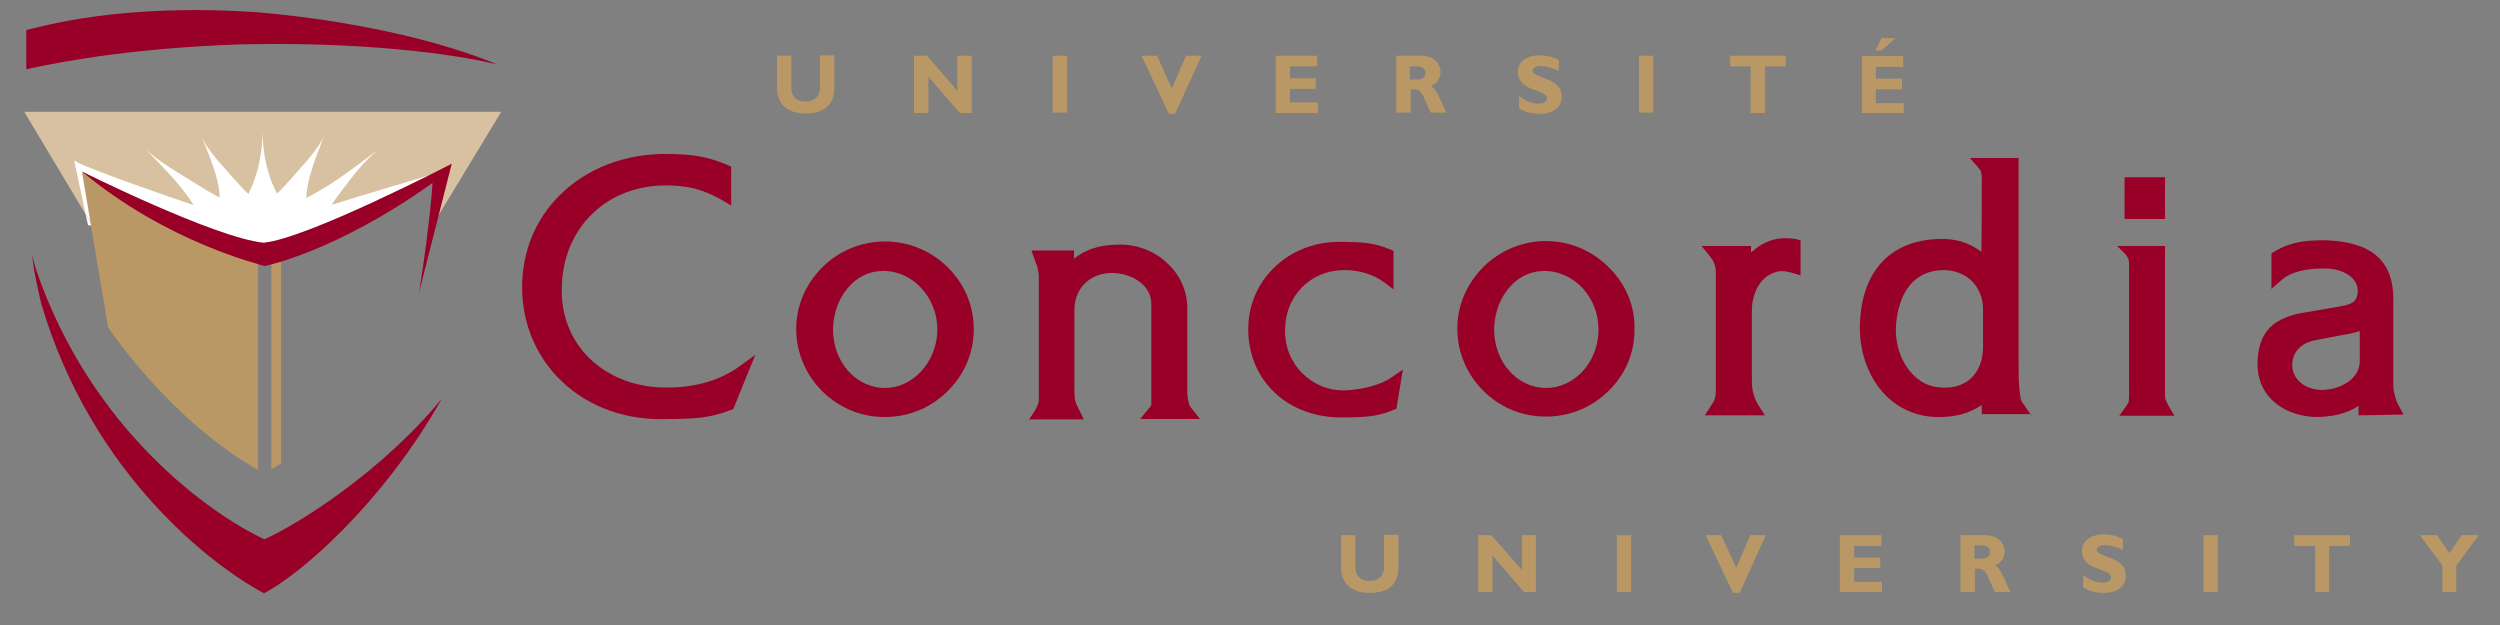 <svg width="96" height="24" viewBox="0 0 96 24" fill="none" xmlns="http://www.w3.org/2000/svg">
<rect x="0" y="0" width="96" height="24" fill="#808080" stroke="none"/>
<g clip-path="url(#clip0_1119_1241)">
<path d="M28.36 14.095C27.637 14.598 26.757 14.865 25.705 14.881C24.495 14.912 23.395 14.504 22.625 13.75C21.919 13.043 21.542 12.116 21.573 11.048C21.589 9.932 21.997 8.927 22.751 8.204C23.49 7.482 24.511 7.105 25.642 7.12C26.474 7.136 27.009 7.278 27.731 7.686L28.077 7.89V6.398L27.935 6.335C27.118 5.989 26.569 5.927 25.626 5.911C24.008 5.895 22.531 6.461 21.494 7.497C20.552 8.424 20.049 9.681 20.049 11.032C20.049 12.43 20.599 13.718 21.573 14.645C22.625 15.651 24.102 16.169 25.72 16.09H25.846C26.679 16.075 27.228 16.059 28.061 15.745L28.155 15.713L29.004 13.624L28.36 14.095Z" fill="#980027"/>
<path d="M36.45 10.325C35.821 9.665 34.957 9.288 34.031 9.273C33.119 9.257 32.224 9.618 31.58 10.262C30.936 10.906 30.575 11.739 30.575 12.634C30.575 14.473 32.083 15.996 33.921 16.012C34.847 16.028 35.711 15.682 36.371 15.038C37.015 14.41 37.377 13.593 37.392 12.697C37.408 11.818 37.078 10.969 36.45 10.325ZM33.983 14.897C32.884 14.897 32.004 13.923 31.988 12.682C31.988 12.006 32.24 11.362 32.679 10.922C33.041 10.561 33.496 10.388 33.999 10.404C35.099 10.451 35.994 11.456 35.994 12.65V12.729C35.947 13.923 35.052 14.897 33.983 14.897Z" fill="#980027"/>
<path d="M53.416 14.504C53.039 14.771 52.348 14.959 51.641 14.991C51.028 15.007 50.447 14.771 50.007 14.331C49.567 13.891 49.331 13.294 49.347 12.666C49.347 11.378 50.306 10.388 51.594 10.372C52.159 10.357 52.756 10.545 53.133 10.828L53.51 11.111V9.634L53.369 9.571C52.725 9.304 52.269 9.304 51.641 9.288H51.578C50.525 9.257 49.583 9.618 48.892 10.309C48.279 10.922 47.933 11.739 47.933 12.634C47.933 12.666 47.933 12.682 47.933 12.713C47.949 13.624 48.295 14.457 48.939 15.069C49.63 15.729 50.588 16.059 51.657 16.028H51.861C52.442 16.012 52.898 15.996 53.495 15.745L53.542 15.729L53.62 15.698L53.871 14.19L53.416 14.504Z" fill="#980027"/>
<path d="M61.836 10.325C61.192 9.65 60.344 9.273 59.417 9.257C58.506 9.241 57.61 9.603 56.966 10.247C56.322 10.891 55.961 11.723 55.961 12.619C55.961 14.457 57.469 15.981 59.307 15.996C60.234 16.012 61.098 15.666 61.758 15.022C62.402 14.394 62.763 13.577 62.763 12.682C62.763 12.65 62.763 12.634 62.763 12.603C62.779 11.771 62.449 10.954 61.836 10.325ZM59.37 14.897C58.27 14.897 57.391 13.923 57.375 12.682C57.375 12.006 57.626 11.362 58.066 10.922C58.427 10.561 58.883 10.388 59.386 10.404C60.501 10.467 61.381 11.441 61.381 12.65V12.729C61.349 13.923 60.454 14.897 59.37 14.897Z" fill="#980027"/>
<path d="M92.297 15.918L92.108 15.572C92.03 15.431 91.998 15.352 91.967 15.195C91.92 15.038 91.904 14.96 91.904 14.787V11.488C91.904 10.011 91.071 9.288 89.296 9.226C88.636 9.226 87.992 9.257 87.333 9.665L87.223 9.728V11.095L87.615 10.749C87.961 10.451 88.495 10.309 89.265 10.309C89.987 10.309 90.537 10.671 90.537 11.158C90.537 11.582 90.317 11.692 89.83 11.77C89.83 11.77 89.72 11.786 88.558 11.99C87.285 12.179 86.736 12.744 86.689 13.876C86.689 13.923 86.689 13.954 86.689 14.001C86.689 14.504 86.861 14.96 87.207 15.321C87.631 15.761 88.291 16.012 88.998 16.012C89.485 15.996 90.035 15.933 90.569 15.588V15.949L92.297 15.918ZM90.616 12.713V13.86C90.616 14.551 89.877 14.96 89.171 14.975C88.825 14.975 88.479 14.85 88.259 14.614C88.102 14.441 88.024 14.252 88.024 14.033V13.954C88.055 13.483 88.385 13.153 88.935 13.059L90.082 12.839C90.082 12.854 90.412 12.776 90.616 12.713Z" fill="#980027"/>
<path d="M44.116 15.682L43.786 16.09H46.08L45.781 15.713C45.703 15.619 45.671 15.572 45.656 15.494C45.593 15.274 45.593 15.164 45.593 14.975V11.833C45.593 11.189 45.326 10.576 44.839 10.121C44.32 9.618 43.598 9.351 42.844 9.398C42.184 9.414 41.681 9.587 41.241 9.932C41.241 9.854 41.241 9.618 41.241 9.618H41.1H39.607L39.827 10.231V10.215C39.827 10.247 39.843 10.278 39.843 10.294L39.89 10.529V15.352C39.89 15.431 39.874 15.462 39.859 15.525L39.764 15.729L39.655 15.902L39.513 16.106H41.618L41.32 15.494C41.257 15.305 41.257 15.179 41.257 14.944V11.896C41.257 11.095 41.822 10.514 42.639 10.482C43.111 10.467 43.598 10.639 43.896 10.938C44.1 11.142 44.21 11.393 44.21 11.661V14.96V15.148V15.494C44.226 15.541 44.21 15.572 44.116 15.682Z" fill="#980027"/>
<path d="M68.953 9.178C68.466 9.1 68.057 9.163 67.664 9.383C67.492 9.477 67.366 9.587 67.24 9.697V9.446H65.339L65.606 9.775C65.716 9.917 65.779 9.98 65.826 10.121C65.874 10.247 65.889 10.341 65.889 10.482V14.802V14.897C65.889 15.069 65.889 15.179 65.842 15.321C65.826 15.399 65.795 15.431 65.748 15.509L65.465 15.949H65.889H67.774L67.539 15.588C67.444 15.431 67.397 15.336 67.35 15.18C67.287 14.96 67.272 14.85 67.272 14.614V11.928C67.272 11.331 67.539 10.781 67.931 10.561C68.23 10.388 68.481 10.372 68.827 10.482L69.141 10.577V9.226L68.953 9.178Z" fill="#980027"/>
<path d="M83.138 6.806H81.583V8.409H83.138V6.806ZM81.662 15.572L81.379 15.965H83.5L83.248 15.541L83.17 15.368C83.138 15.289 83.138 15.242 83.138 15.101V9.445H81.3L81.583 9.728C81.646 9.791 81.677 9.838 81.724 9.932C81.756 10.011 81.756 10.058 81.756 10.152V10.278V15.132V15.226L81.74 15.446C81.724 15.462 81.709 15.494 81.662 15.572Z" fill="#980027"/>
<path d="M78.001 15.949L77.687 15.494C77.624 15.415 77.609 15.368 77.593 15.305C77.514 14.802 77.514 14.52 77.514 13.986V6.068H75.645L75.975 6.445C75.975 6.445 76.053 6.555 76.069 6.571V6.586L76.1 6.759C76.1 6.759 76.1 8.911 76.085 9.665C75.582 9.304 75.064 9.147 74.419 9.178C72.55 9.241 71.451 10.467 71.419 12.54C71.403 13.593 71.796 14.598 72.472 15.242C73.037 15.776 73.76 16.044 74.577 16.012C75.174 15.996 75.629 15.855 76.1 15.556V15.902H78.001V15.949ZM76.148 11.88V13.326C76.148 13.828 75.99 14.237 75.692 14.52C75.409 14.787 75.016 14.912 74.545 14.881C74.09 14.865 73.681 14.661 73.367 14.284C72.943 13.797 72.739 13.074 72.817 12.367C72.911 11.488 73.304 10.435 74.561 10.372C75.001 10.357 75.409 10.498 75.708 10.781C75.99 11.064 76.148 11.441 76.148 11.88Z" fill="#980027"/>
<path d="M32.035 2.141V3.382C32.035 4.104 31.549 4.356 30.936 4.356C30.308 4.356 29.836 4.057 29.836 3.382V2.141H30.386V3.397C30.386 3.712 30.606 3.9 30.936 3.9C31.219 3.9 31.486 3.743 31.486 3.35V2.125H32.035V2.141Z" fill="#BA9866"/>
<path d="M37.314 4.34H36.858L35.649 2.942V4.34H35.099V2.141H35.602L36.764 3.492V2.141H37.314V4.34Z" fill="#BA9866"/>
<path d="M40.974 2.141H40.424V4.324H40.974V2.141Z" fill="#BA9866"/>
<path d="M45.121 4.371H44.886L43.833 2.141H44.43L44.996 3.397L45.546 2.141H46.142L45.121 4.371Z" fill="#BA9866"/>
<path d="M50.604 4.34H48.986V2.141H50.572V2.549H49.536V3.005H50.525V3.413H49.536V3.931H50.604V4.34Z" fill="#BA9866"/>
<path d="M54.594 2.141C55.05 2.141 55.317 2.439 55.317 2.769C55.317 3.005 55.191 3.193 54.94 3.303C55.16 3.413 55.238 3.68 55.537 4.324H54.94C54.704 3.853 54.626 3.429 54.327 3.429H54.17V4.324H53.62V2.141H54.594ZM54.154 3.052H54.437C54.594 3.052 54.736 2.989 54.736 2.8C54.736 2.643 54.626 2.549 54.421 2.549H54.139V3.052H54.154Z" fill="#BA9866"/>
<path d="M59.857 2.722C59.543 2.58 59.354 2.533 59.166 2.533C58.977 2.533 58.851 2.612 58.851 2.706C58.851 3.036 59.967 2.942 59.967 3.712C59.967 4.136 59.621 4.371 59.118 4.371C58.742 4.371 58.553 4.277 58.333 4.167V3.696C58.647 3.9 58.836 3.979 59.087 3.979C59.291 3.979 59.401 3.9 59.401 3.774C59.401 3.413 58.286 3.539 58.286 2.753C58.286 2.376 58.616 2.125 59.118 2.125C59.37 2.125 59.59 2.172 59.857 2.298V2.722Z" fill="#BA9866"/>
<path d="M63.486 2.141H62.936V4.324H63.486V2.141Z" fill="#BA9866"/>
<path d="M68.576 2.549H67.774V4.34H67.225V2.549H66.439V2.141H68.576V2.549Z" fill="#BA9866"/>
<path d="M73.115 4.34H71.497V2.156H73.084V2.565H72.032V3.02H73.037V3.429H72.032V3.963H73.1V4.34H73.115ZM72.251 1.936H72.016L72.251 1.465H72.786L72.251 1.936Z" fill="#BA9866"/>
<path d="M53.699 20.552V21.793C53.699 22.516 53.212 22.767 52.599 22.767C51.971 22.767 51.499 22.468 51.499 21.793V20.552H52.049V21.809C52.049 22.123 52.269 22.311 52.599 22.311C52.882 22.311 53.149 22.154 53.149 21.762V20.536H53.699V20.552Z" fill="#BA9866"/>
<path d="M58.977 22.736H58.522L57.312 21.337V22.736H56.762V20.552H57.265L58.443 21.887V20.552H58.977V22.736Z" fill="#BA9866"/>
<path d="M62.637 20.552H62.087V22.736H62.637V20.552Z" fill="#BA9866"/>
<path d="M66.8 22.767H66.549L65.497 20.552H66.094L66.675 21.809L67.209 20.552H67.806L66.8 22.767Z" fill="#BA9866"/>
<path d="M72.267 22.736H70.649V20.552H72.251V20.96H71.199V21.416H72.204V21.809H71.199V22.343H72.267V22.736Z" fill="#BA9866"/>
<path d="M76.257 20.552C76.713 20.552 76.98 20.851 76.98 21.18C76.98 21.416 76.854 21.605 76.603 21.715C76.823 21.825 76.901 22.091 77.2 22.736H76.603C76.367 22.264 76.289 21.84 75.99 21.84H75.833V22.736H75.283V20.552H76.257ZM75.833 21.447H76.116C76.273 21.447 76.415 21.385 76.415 21.196C76.415 21.039 76.305 20.945 76.1 20.945H75.818V21.447H75.833Z" fill="#BA9866"/>
<path d="M81.52 21.118C81.206 20.976 81.017 20.929 80.829 20.929C80.64 20.929 80.515 21.008 80.515 21.102C80.515 21.432 81.63 21.337 81.63 22.107C81.63 22.531 81.284 22.767 80.782 22.767C80.405 22.767 80.216 22.673 79.996 22.563V22.092C80.31 22.296 80.499 22.374 80.75 22.374C80.954 22.374 81.064 22.296 81.064 22.17C81.064 21.809 79.949 21.934 79.949 21.149C79.949 20.772 80.279 20.521 80.782 20.521C81.033 20.521 81.253 20.568 81.52 20.693V21.118Z" fill="#BA9866"/>
<path d="M85.165 20.552H84.615V22.736H85.165V20.552Z" fill="#BA9866"/>
<path d="M90.239 20.96H89.438V22.736H88.903V20.96H88.102V20.552H90.239V20.96Z" fill="#BA9866"/>
<path d="M93.789 21.715L92.925 20.552H93.585L94.056 21.243L94.527 20.552H95.187L94.323 21.715V22.736H93.789V21.715Z" fill="#BA9866"/>
<path d="M10.231 9.854L16.892 6.712L16.593 8.33L16.687 8.519L19.248 4.293H0.931L3.507 8.597L10.231 9.854Z" fill="#D7C1A0"/>
<path d="M10.152 9.917L3.381 8.644L3.287 8.236L3.507 8.597L10.231 9.854L11.44 9.288L10.152 9.917Z" fill="white"/>
<path d="M10.231 9.854L3.507 8.581L3.287 8.22L2.848 6.162C3.177 6.414 6.712 7.639 7.435 7.875C6.963 7.105 6.209 6.366 5.502 5.644C6.005 6.162 6.901 6.665 7.607 7.105C7.875 7.278 8.142 7.435 8.44 7.592C8.409 6.775 8.016 5.958 7.717 5.173C7.937 5.769 8.597 6.414 9.084 6.979C9.226 7.136 9.367 7.293 9.54 7.45C9.932 6.665 10.074 5.817 10.09 5.015C10.074 5.754 10.231 6.681 10.639 7.435C10.844 7.246 11.016 7.042 11.189 6.853C11.645 6.319 12.242 5.722 12.462 5.173C12.163 5.974 11.802 6.791 11.755 7.607C12.902 7.026 13.797 6.272 14.677 5.628C13.97 6.147 13.483 6.853 13.027 7.45C12.933 7.576 12.823 7.717 12.745 7.859H12.76C13.483 7.623 16.97 6.586 16.97 6.586L11.472 9.257L10.231 9.854Z" fill="white"/>
<path d="M9.948 0.475C4.56 0.098 1.559 1.041 1.01 1.151V2.659C2.581 2.313 5.377 1.826 9.336 1.701H9.351C14.787 1.591 18.133 2.235 19.076 2.471C19.06 2.471 15.918 1.01 9.948 0.475Z" fill="#980027"/>
<path d="M16.97 15.305C14.661 18.117 11.456 20.128 10.152 20.709C8.189 19.798 3.492 16.578 1.371 10.309C1.324 10.137 1.276 9.964 1.229 9.775C1.261 10.011 1.292 10.231 1.324 10.467V10.451C1.402 10.844 1.481 11.236 1.575 11.629C3.539 18.337 8.33 21.825 10.137 22.783C11.55 22.044 14.692 19.342 16.97 15.305Z" fill="#980027"/>
<path d="M3.146 6.586L4.151 12.572C4.151 12.572 6.523 16.138 9.901 18.038V10.105L3.146 6.586Z" fill="#BA9866"/>
<path d="M10.419 9.885V18.023C10.482 17.976 10.561 17.944 10.623 17.897C10.686 17.866 10.733 17.834 10.796 17.787V9.775L10.419 9.885Z" fill="#BA9866"/>
<path d="M17.347 6.288C17.347 6.288 11.802 9.163 10.121 9.32C8.251 9.131 3.146 6.586 3.146 6.586C6.429 9.32 10.027 10.168 10.168 10.215C10.168 10.215 12.886 9.681 16.609 7.026C16.577 7.607 16.405 9.304 16.09 11.236L17.347 6.288Z" fill="#980027"/>
</g>
<defs>
<clipPath id="clip0_1119_1241">
<rect width="94.878" height="23.18" fill="white" transform="translate(0.422)"/>
</clipPath>
</defs>
</svg>
